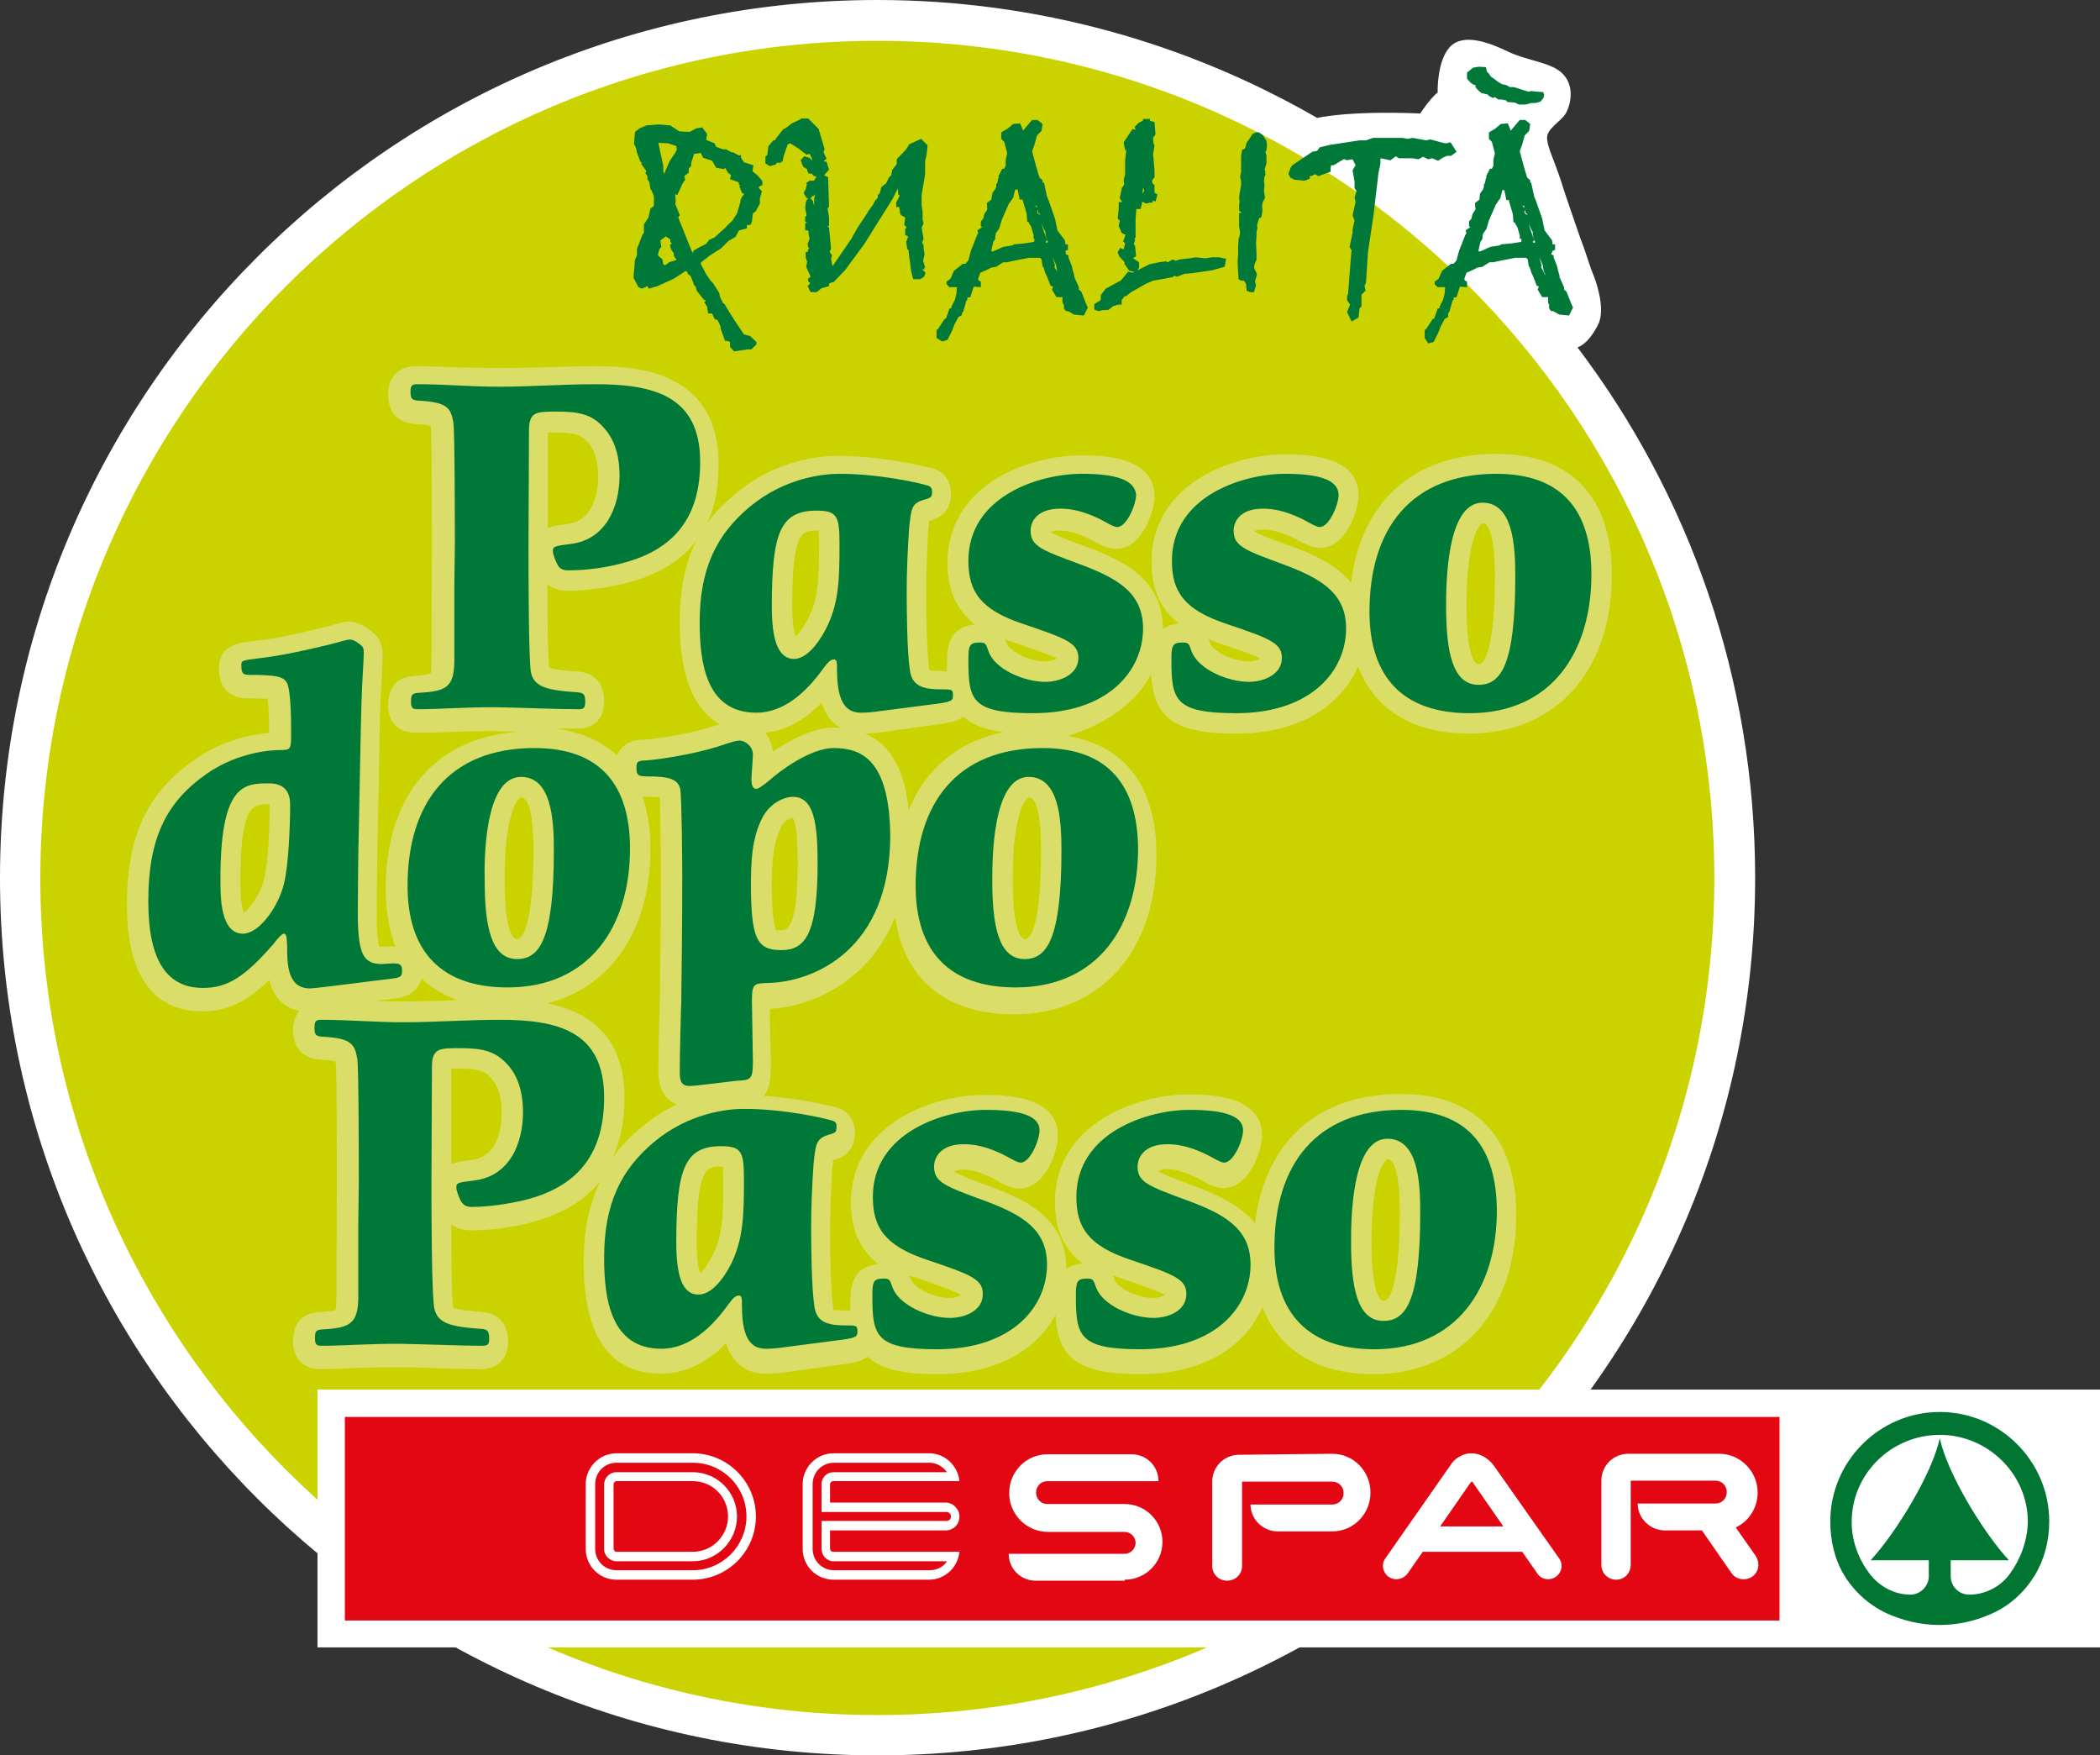 <?xml version="1.0" encoding="utf-8"?>
<!-- Generator: Adobe Illustrator 27.4.0, SVG Export Plug-In . SVG Version: 6.00 Build 0)  -->
<svg version="1.1" id="Livello_1" xmlns="http://www.w3.org/2000/svg" xmlns:xlink="http://www.w3.org/1999/xlink" x="0px" y="0px"
	 viewBox="0 0 422 352.7" style="enable-background:new 0 0 422 352.7;" xml:space="preserve">
<rect x="0" y="0" width="422" height="352.7" fill="#333333" stroke="none"/>
<style type="text/css">
	.st0{fill:#FFFFFF;}
	.st1{fill:#CAD300;}
	.st2{fill:#DADE69;}
	.st3{fill:#007938;}
	.st4{fill:#E30613;}
	.st5{fill:#007632;}
</style>
<g>
	<path class="st0" d="M352.7,176.4c0,97.4-79,176.3-176.4,176.3C79,352.7,0,273.7,0,176.4C0,79,79,0,176.3,0
		c32.2,0,62.4,8.7,88.4,23.7c0,0,6-1.5,20.7-0.9c0,0,2.1-3.2,3.5-4.2c0,0-0.2-6.2,2.4-9.1c2.7-3,8.1-0.9,11.8,0.9
		c3.8,1.8,8.5,2.1,10.8,4.3c2.3,2.2,2,5.5,0.9,7.8c-0.9,1.9-4.2,3.3-3.9,5.5c0.2,1.7,1.1,3.6,1.7,5.3c0.7,1.8,1.3,3.7,1.9,5.6
		c1.3,3.8,2.6,7.7,4,11.5c0.6,1.7,1.1,3.5,1.8,5.1c0,0,2.5,6.2,0.9,9.6c-0.9,1.8-2.3,4-4.2,4.7C339.4,99.4,352.7,136.3,352.7,176.4z
		"/>
	<path class="st1" d="M344.5,176.4c0,92.7-75.4,168.2-168.2,168.2c-92.7,0-168.2-75.4-168.2-168.2C8.2,83.6,83.6,8.2,176.3,8.2
		C269.1,8.2,344.5,83.6,344.5,176.4z"/>
	<path class="st2" d="M231.3,135.5c0.6,8.2,3.9,11.9,17,11.9c13.5,0,21.4-6.1,24.6-13.5c3.3,8.7,11.1,13.5,22.3,13.5
		c17.4,0,28.7-12.5,28.7-31.9c0-15.7-8.2-24.3-23.2-24.3c-16.6,0-27.2,9.6-29.2,25.9c-3-3.7-7.7-5.8-12.2-7.4
		c-3.1-1.1-6.3-2.3-7.3-3c0.1-0.1,0.7-0.3,1.8-0.3c1.5,0,3.1,0.4,5.1,1.2c0.8,0.4,1.6,0.8,2.2,1.1c1.4,0.7,2.6,1.4,4.1,1.4
		c5.4,0,7.8-7.7,7.8-10.6c0-8.2-11.1-8.2-14.8-8.2c-10.4,0-26.8,5.8-26.8,21.6c0,5.4,1.7,9.4,5.5,12.4c-1.3,0.1-2.4,0.5-3.2,1.1
		c-0.1-10.1-8-13.8-15.3-16.5c-3.1-1.1-6.2-2.3-7.3-3c0.2-0.1,0.7-0.3,1.8-0.3c1.5,0,3.1,0.4,5,1.2c0.8,0.4,1.6,0.8,2.2,1.1
		c1.4,0.7,2.6,1.4,4.1,1.4c5.4,0,7.8-7.7,7.8-10.6c0-8.2-11.1-8.2-14.8-8.2c-10.4,0-26.8,5.8-26.8,21.6c0,5.4,1.7,9.3,5.5,12.4
		c-5.6,0.4-5.6,5.5-5.6,7.4c0,0.7,0,1.3,0,2c-2-0.2-3.1-0.1-3.5-0.2c0-0.1,0-0.3-0.1-0.5c-0.4-3-0.6-10.5-0.6-14.8
		c0-3.6,0.2-8.5,0.4-12.6c0.1-0.7,0.2-1.6,0.2-2.1c1.7-0.5,4.4-1.5,4.4-5.6c0-2.6-1.6-4.6-4.2-5.1c-1.8-0.5-10.2-2.4-18.5-2.4
		c-3.5,0-12.4,0.7-20.6,7.6c-2.2,1.9-4.2,3.8-5.7,6c1.6-3.4,2.3-7.3,2.3-11.9c0-19.7-18.2-19.7-25.1-19.7c-3.3,0-6.7,0.1-10,0.2
		c-5.9,0.2-11.8,0.2-17.6,0c-2.8-0.1-5.6-0.2-8.3-0.2c-2.6,0-5.4,1.5-5.4,5.6c0,4.6,2.9,5.8,5.5,6c1.7,0.1,2.6,0.2,3,0.4
		c0,0.1,0.1,0.3,0.1,0.6c0.1,1,0.2,8,0.2,24.2l-0.1,22.8c0,1.4-0.1,2-0.1,2.1c-0.3,0.1-1.1,0.3-3.2,0.5c-3.6,0.2-5.4,2.2-5.4,6
		c0,2.6,1.4,5.4,5.5,5.4c1.9,0,3.9,0,6.1-0.1c2.7-0.1,5.7-0.2,9.4-0.2c1.8,0,3.6,0.1,5.4,0.1c-16.9,1.1-26.9,12.8-26.9,31.7
		c0,4.4,0.7,8.2,2,11.5c-0.6-0.1-1.4,0-2.5,0l-0.6,0h-0.2c-0.2-0.7-0.5-2.3-0.5-6.5c0-2.3,0.1-13.6,0.2-16.2c0-1.4,0.1-4.7,0.2-8.6
		c0.1-7,0.2-15.8,0.4-18.7c0-0.6,0.1-2.3,0.2-4c0.1-1.9,0.2-3.8,0.2-4.5c0-2.6-0.9-3.9-2.6-5.1c-1.1-0.8-2.4-1.7-4.3-1.7
		c-0.9,0-1.8,0.3-3.2,0.7c-0.4,0.1-1,0.3-1.5,0.4c-6,1.5-10.5,2.4-13.6,2.7c-3.8,0.4-7.7,0.9-7.7,5.6c0,5.2,3.6,6,5.8,6
		c2,0,3.3,0.1,4,0.1c0.1,1.1,0.3,3.1,0.3,6.9c-3.3,0.2-9.4,1.3-15.2,5.5c-9.4,6.6-13.4,15.3-13.4,29c0,17.7,8.2,21.4,15.1,21.4
		c5.4,0,9.3-2.2,13.5-6.3c0.8,2.9,2.4,5.5,6.1,6.2c-0.8,0.9-1.3,2.1-1.3,3.8c0,4.9,3.4,5.9,5.5,6c1.8,0.1,2.6,0.2,3,0.4
		c0,0.1,0.1,0.3,0.1,0.6c0.1,1,0.2,8,0.2,24.3l-0.1,22.9c0,1.5-0.2,2-0.1,2.1c-0.3,0.1-1.1,0.3-3.2,0.4c-3.6,0.2-5.4,2.2-5.4,6
		c0,2.7,1.5,5.5,5.5,5.5c2,0,3.9-0.1,6.1-0.2c2.7-0.1,5.7-0.2,9.4-0.2c2.6,0,5.2,0.1,7.8,0.2c3.3,0.1,6.4,0.2,9,0.2
		c3.3,0,5.4-2.2,5.4-5.5c0-4.9-3.4-5.9-5.4-6c-4.2-0.3-5.4-0.7-5.6-0.8c-0.1-0.4-0.4-2.8-0.4-16.8c0.9,0.7,2.2,1.2,4,1.2
		c3.6,0,7.9-0.5,11.7-1.5c6.3-1.6,11.1-4.4,14.3-8.5c-2.3,4.6-3.4,10-3.4,16.4c0,14.9,5.2,22.4,15.6,22.4c4.7,0,9-2.1,13-6.1
		c1.6,4.9,5,6.1,8,6.1c0,0,0,0,0,0c0.3,0,1.5,0,3.4-0.2l12.2-1.7c1.3-0.1,3.3-0.4,4.9-1.5c2.5,2.4,6.7,3.5,13.9,3.5
		c12.5,0,20.3-5.3,23.8-11.9c0.5,8.2,3.9,11.9,17,11.9c13.5,0,21.5-6.2,24.6-13.5c3.3,8.7,11.1,13.5,22.3,13.5
		c17.4,0,28.7-12.6,28.7-32c0-15.7-8.2-24.3-23.3-24.3c-16.6,0-27.2,9.6-29.2,26c-3-3.7-7.7-5.8-12.2-7.5c-3.1-1.1-6.2-2.3-7.3-3
		c0.2-0.1,0.7-0.4,1.8-0.4c1.5,0,3.1,0.4,5,1.3c0.8,0.3,1.6,0.7,2.2,1.1c1.4,0.8,2.7,1.4,4.1,1.4c5.4,0,7.8-7.7,7.8-10.6
		c0-8.2-11.1-8.2-14.8-8.2c-10.4,0-26.8,5.9-26.8,21.6c0,5.4,1.7,9.3,5.5,12.4c-1.4,0.1-2.4,0.5-3.2,1c-0.1-10.1-8-13.8-15.3-16.5
		c-3.1-1.1-6.2-2.3-7.3-3c0.2-0.1,0.7-0.4,1.8-0.4c1.5,0,3.1,0.4,5,1.3c0.9,0.3,1.6,0.7,2.2,1.1c1.4,0.8,2.6,1.4,4.1,1.4
		c5.4,0,7.8-7.7,7.8-10.6c0-8.2-11.1-8.2-14.8-8.2c-10.4,0-26.8,5.9-26.8,21.6c0,5.4,1.7,9.3,5.5,12.4c-5.6,0.4-5.6,5.5-5.6,7.4v2
		c-2-0.2-3.1-0.1-3.5-0.2c0-0.1,0-0.3,0-0.5c-0.4-3.1-0.6-10.7-0.6-14.8c0-3.8,0.2-8.7,0.4-12.7c0.1-0.8,0.2-1.6,0.2-2.1
		c1.8-0.5,4.4-1.5,4.4-5.6c0-2.6-1.6-4.6-4.2-5.1c-1.5-0.4-7.4-1.8-14.1-2.2c1.4-1.8,1.4-4.2,1.4-5.8c0-0.8,0-3.3-0.1-5.9
		c-0.1-2.3-0.1-4.7-0.1-5.8c7.7-0.4,19.8-4.9,25.2-18.5c1.7,12.5,10.2,19.6,23.8,19.6c17.4,0,28.7-12.6,28.7-32
		c0-13.7-6.3-22-17.8-23.9C223.2,145.1,228.6,140.7,231.3,135.5z M297.9,105.1c0.9,0,2.5,1.4,2.5,10.6c0,11.1-1.3,17.8-3.3,17.8
		c-0.2,0-2.4-0.3-2.4-11.7C294.7,106.6,297.9,105.1,297.9,105.1z M244.9,129.2c3.1,1.1,7,2.4,8.4,3.1c-0.4,0.3-1.3,0.6-2.4,0.6
		c-3.3,0-7.1-2.1-7.7-3.6c-0.1-0.3-0.2-0.7-0.4-1C243.5,128.7,244.2,129,244.9,129.2z M54.2,162c0,4.2-0.3,11.5-1.1,14.5
		c-0.7,3.2-3,6.1-4.1,6.9c-0.3-0.7-0.7-2.3-0.7-6.2c0-15.6,2.5-15.6,5.7-15.6h0.2V162z M90.4,201c-5.1,0.2-10.1,0.3-15.1,0.1
		c1.9-0.2,3.4-0.4,4.2-0.5c3.4-0.4,4.7-2.2,5.2-4c2,1.9,4.4,3.3,7.2,4.3C91.4,201,90.9,201,90.4,201z M94.6,233.1
		c-1.2,0.1-2.7,0.3-3.9,0.8c0-2.7,0-5.3,0-7.9c0-3.8,0-7.6,0-11.3h1.5c4,0,5.2,0.5,6.4,1.8c1.8,1.9,2.2,4.8,2.2,6.9
		C100.9,226,100.3,232.5,94.6,233.1z M103.8,188.7c-0.2,0-2.4-0.4-2.4-11.8c0-15.2,3.2-16.7,3.3-16.7c0.9,0,2.5,1.4,2.5,10.7
		C107.2,182,105.9,188.7,103.8,188.7z M110.1,98.2c0-3.8,0-7.6,0-11.3h1.5c4,0,5.1,0.5,6.4,1.8c1.8,1.9,2.2,4.8,2.2,6.9
		c0,2.7-0.6,9.1-6.3,9.7c-1.2,0.2-2.6,0.3-3.8,0.8C110.1,103.5,110.1,100.8,110.1,98.2z M114,118.7c3.6,0,8-0.6,11.7-1.5
		c6.3-1.6,11-4.4,14.2-8.5c-2.3,4.6-3.3,9.9-3.3,16.3c0,10.6,2.7,17.5,8,20.5c-6.4,2.3-14.3,3.1-15.1,3.1c-2.8,0-4.7,1.2-5.5,3.2
		c-3.1-2.9-7.2-4.7-12.3-5.4c1.6,0,3,0,4.4,0c2.6,0,5.3-1.4,5.3-5.4c0-5-3.3-5.9-5.4-6.1c-4.3-0.2-5.4-0.7-5.6-0.7
		c-0.1-0.4-0.4-2.8-0.4-16.8C111,118.2,112.3,118.7,114,118.7z M128.9,226.5c-2.3,1.9-4.2,3.9-5.8,6.1c1.6-3.4,2.4-7.4,2.4-12
		c0-13.1-8.1-17.5-15.5-19c12.8-3.3,20.7-14.7,20.7-31c0-3.9-0.5-7.4-1.6-10.5c0.3,0,0.6,0,0.9,0c1.3,0,2.1,0,2.6,0.1
		c0.1,3.2,0.2,12,0.2,15.6c0,4,0,10-0.2,25.4c-0.1,2-0.3,11.8-0.3,14c0,4.3,1.9,6,3.7,6.7C133.7,223,131.3,224.5,128.9,226.5z
		 M143.1,252.4c-0.9,1.7-1.8,2.9-2.4,3.4c-0.3-0.8-0.7-2.5-0.7-6.1c0-15.3,2-15.3,4.9-15.3h0.4c0,0.5,0,1.3,0,2.6
		C145.4,244.2,145.3,248.1,143.1,252.4z M278.8,232.9c0.9,0,2.5,1.4,2.5,10.7c0,11.1-1.3,17.8-3.3,17.8c-0.2,0-2.4-0.4-2.4-11.8
		C275.6,234.4,278.8,232.9,278.8,232.9z M225.8,257c3.1,1.1,7,2.4,8.3,3.2c-0.4,0.2-1.3,0.6-2.4,0.6c-3.3,0-7.1-2.1-7.7-3.6
		c-0.1-0.3-0.2-0.7-0.4-1C224.4,256.5,225.1,256.8,225.8,257z M184.9,257c3.1,1.1,7,2.4,8.3,3.2c-0.4,0.2-1.3,0.6-2.3,0.6
		c-3.4,0-7.2-2.1-7.8-3.6c-0.1-0.3-0.2-0.6-0.4-0.9C183.5,256.5,184.2,256.8,184.9,257z M204.1,129.2c3.1,1.1,7,2.4,8.3,3.1
		c-0.4,0.3-1.3,0.6-2.4,0.6c-3.3,0-7.1-2.1-7.7-3.6c-0.1-0.3-0.2-0.6-0.4-0.9C202.6,128.7,203.4,129,204.1,129.2z M164.1,106.6h0.4
		c0,0.5,0.1,1.3,0.1,2.5c0,7-0.1,11.1-2.3,15.4c-0.9,1.6-1.8,2.9-2.4,3.4c-0.3-0.8-0.7-2.5-0.7-6.1
		C159.2,106.6,161.2,106.6,164.1,106.6z M157,186.9c-0.6,0-0.9,0-1,0c0,0,0,0,0,0c-0.4-0.6-0.9-2.8-0.9-9.6c0-6.4,0.9-9,1.8-11
		c0.7-1.6,2-1.9,2.4-2c0.4,0.6,1,2.6,1,9.3C160.3,186.9,158,186.9,157,186.9z M167.5,146.2c-4.3,0-9,2.7-12.2,4.8
		c-0.1-1.4-0.7-2.7-1.5-3.8c4-0.4,7.8-2.4,11.3-6c0.9,2.6,2.2,4.2,3.8,5C168.4,146.2,167.9,146.2,167.5,146.2z M182.6,162.8
		c-0.8-8.2-3.7-13.3-8.8-15.4c0.6,0,1.6-0.1,2.8-0.2l12.2-1.7c1.3-0.2,3.3-0.4,4.8-1.5c1.7,1.6,4.3,2.6,8,3.1
		C192.6,149,186,154.4,182.6,162.8z M205.9,188.7c-0.2,0-2.4-0.4-2.4-11.8c0-15.2,3.2-16.7,3.2-16.7c1,0,2.5,1.4,2.5,10.7
		C209.2,182,208,188.7,205.9,188.7z"/>
	<path class="st3" d="M309.7,53.7l0.1-0.4l-0.5-1.6l0.7,1.5l0.2,1.2l0.3,0.7v1.2l0.9,1.2l0.2,0.4l0.3,0.5l0,0.3l0.5-0.1l-0.5-0.1
		l-0.1-0.5l-1.1-2.2l-0.4-1L309.7,53.7z M305.7,48.6l-1.9,0.3l-2.2,0.2l-0.2,0.2l-1.9,0.3l-2,0.9l-0.4,0c0-0.3,0.4-1.8,0.4-1.9
		l0.4-0.6v-0.3L298,47l0.7-1l0.5-1.7l1.4-3.2l0.9-1.3l0.4-1.6h0.3l0.5-0.4l-0.3-0.8v-0.2l-0.4,0.4l0.3,1l0.4,2h1.1l0.3-0.5v-0.2
		l-0.3-0.4l-0.2,0.6l-0.4,0.6l0.8,2.7l0.1,1.2v0.4l0.4,0.2v0.2l0.4,0.6l0.5,1.7V48h1.1l-0.4-0.4v0.3l0.4-0.4h-0.7L305.7,48.6z
		 M310,49l0.2-0.1l-1.2-0.5l-0.8,0.4l-0.2-0.2l0.3-0.3l-0.9-2.6l-0.3-1.2l-0.2-1.2l-0.6-0.6l0.2-0.7l-0.6-0.7l0.4,0.1v0.8h0.2v0.5
		c0.1,0.1,0.5,0.4,0.8,0.6l0.6-0.2l-0.4-0.4l-0.8,0.5v0.5l0.3,0.7h0.9l0.3-0.6l-0.5,0.1v-0.4l-0.8,0.7l0.7,1.7l0.4,0.7v0.4l0.2,1
		l0.4,0.8l0.2,0.3l1.4,0.4L310,49z M312,50.4l0.5-0.2v-1.1h-0.5l-0.1-0.8l-1.5-2l-0.5-2.4l-1.3-3.7l-0.3-0.7l-0.6-2.8h-0.2v-0.5
		l-0.6-0.5l-0.5-1.6l-1-3.7l0.5-1.4l0.5-1.8l0.9-0.9l0.2-1.4l-1-0.8h-1.1l-1.7,2l-0.1,0.2l-0.1-0.3l-0.5-1.2l-1.4,0.1l-1.2,1
		l-1.2,0.7v1.3l0.6,0.6l0.6,2.3l-0.3,1.3v1.2l-0.3,0.6h-0.4l-0.8,1.6l0.2,0.1l-0.2,0.2l-0.2,1l-0.2,0.2v0.5l-0.2,0.6l-0.6,0.8V39
		l-0.1,1.1l-0.9,0.7l0.1,1.3l-0.6,0.9l-0.2,0.9l-0.5,0.6v1l0.3,0.1l-1,0.7l0.2,0.6l-0.2,0.2l-1.3,3.3l-0.3,1.1l-0.2,0.8l-0.6,0.7
		h-0.5l-1.8,1.4l-0.7,1.6l-0.8,0.6v0.5l0.6,0.6h1.5l-0.1,1.3l-0.3,1.2l-0.7,1.4v0.3l-0.4,0.1l-0.7,2l-0.3,0.1l-1.3,2l-0.3,0.2l0,1.6
		L287,69l1.1-0.3l0.9-1.8l0.5-1.3l0.8-1.5l0.7-0.4V63l0.3-0.5l0.6-2.1l0.2-0.2v-0.4l0.6-0.1l0.5-1.6l0.2-0.5l1.4,0.1v-1.1l-0.5-0.3
		v-0.4l0.4-1.1c0,0,1.9-0.8,2.1-1l1.1-0.2l1.4-0.9h0.8l0.8-0.2l3.6-0.7h2.2l0.3,0.3l0.2,1.4l0.2,0.2l0.3,1l0.5,1.1l0.6,1.6l1.1,0.4
		l0,0.5l0.4-0.3l0.2,0.2l-0.5-0.8h-0.7l-0.3,0.8l0.9,1.5h1.2v1.1l0.3,0.7h1.1v-0.4l0.5-0.4l-0.7-0.1l0.2,0.3l-0.3-0.1h-0.9V62
		l0.4,0.5h0.4l1.2,0.7l2,0.2l0.8-1.6l-0.4-0.9l-0.9-2.3l-0.5-0.4v-0.5l-0.9-2v-0.3l-0.3-1l-0.2-0.9l-0.7-1.8v-0.4l-0.5-0.2L312,50.4
		z M300.4,19.5l0.7,0.5l0.7,0l0.9,0.2l0.2,0.3l1.5,0.1l0.8,0.4h1.4l0.8-0.2l0.2-0.1h1l1-0.3l0.6-0.8l0.1-0.6l-0.2-0.5l-1.5-0.1
		l-0.8-0.1l-0.7,0.1l-1-0.3l-0.9-0.3l-1-0.3h-0.8l-0.7-0.4l-0.9-0.2l-0.7-0.4l-0.9-0.7l-0.6-0.4l-0.4-0.6l-0.4-0.4l-0.2-0.9
		l-1.4-0.1l-1.2,0.2l-1.2,1l0,1.2l0.7,0.8l0.6,0.4l0.4,0.1l0,0.4l0.5,0.6l0.7,0.6l1.3,0.3l0.1,0.2l0.9,0.5L300.4,19.5z M263,35.3
		l0.4,0.1l0.9-0.4l0.6,0.4l2.5-0.9v-0.8l0.1-0.5h0.5l2-1.2h0.3l0.2,0.2l1.3-0.2l0.6,1.2l-0.6,1l0.4,2.3v1.3l0.4,0.6l-0.4,1.3
		l0.2,0.9l-0.6,2.7l0.4,1l-0.4,1.8v0.7l-0.6,2.8l0.4,0.7l-0.1,1l-0.6,7.7l-0.2,0.5v0.8l0.6,0.9l-0.6,1.5l0.9,1.9l1.4-0.8l0.2-1.8
		l0.4-0.5v-2.3l0.8-0.8l-0.2-1l0.3-0.6l0.4-6.2l1.1-7.3l1-8.5l0.4-1.9v-0.9c0,0,0.1-0.2,0.1-0.2l1.9,0.4l1.1-0.8l0.6,0.4h2.8
		l1.1,0.2l1-0.5l1,0.5l0.8-0.2l1.2,0.5l0.9-0.6l0.9-0.4h0.8l1.1-0.8l-1.2-1.9l-0.9,0.2l-0.6-0.1l-2.6-0.7l-0.8,0.2l-2.7-0.5l-1,0.2
		l-1.1-0.2h-5.9l-1.4,0.5h-1.3l-5.9,0.9l-2.1,0.5l-0.3,0.4l-0.2,0.3l-1,0.2l-4,2.7l-0.3,0.4l-0.5,1.3l0.4,0.8l0.8,0.4l2.1,0.2l1-0.4
		V35.3z M250.2,43.1v0.5l0.4,0.2l-0.1,0.6l-0.2,0.1l0.6,0.4l-0.1-0.9l-0.8-1.3l-1,0.1l0,2.7l0.2,1.2l-0.1,0.7l-0.2,0.6l-0.1,1.6
		l0,1.7l-0.1,1.4l0.1,2l0.1,1.4l0.5,0.3h0.6l0.4,0.7l0.1,1.3l0.7,0.3h0.8l0.4-1.4l-0.2-0.8l0.4-1.4l-0.6-1.3l0.1-0.7l0.4-0.9l0-1.4
		l-0.1-1.9l0.1-1.6v-0.7l0.2-0.9l-0.1-0.4l0.4-1.4l0.5-0.3l0.2-1.3l-0.1-0.9l0.2-0.9l0.4-0.7l-0.2-1.5l0.1-1l-0.1-1l0.1-0.8l0.2-0.4
		l-0.1-0.9l-0.7-0.2h-0.2l0.4,0.3l-0.1,0.2l0.5-0.3l0.4-1.4l0-1.6l-0.2-0.6l0.2-0.5l0.1-0.8l-0.1-1l-0.7-1.1l-0.8-0.6l-0.6,0
		l-0.7,0.3l-0.5,0.8L251,28l-0.5,0.7l-0.3,1.1l-0.3,0.2l-0.3,0.1l-0.2,1.3l0,1.3v1.9l-0.2,0.9l0.2,0.9v0.8l-0.3,1.7l-0.1,0.8
		l0.1,0.8l-0.1,0.8l0,1l0.9,0.8H250.2z M228.3,54.7l0.6-0.9v-1.1l-1.5-1l-0.9,0.3l-0.3,0.3l-0.3,0.6l1,1.5L228.3,54.7z M221.4,60.3
		h-0.2l-1.3,0.8v1.1l0.8,0.3l1-0.2h1l1-0.8l1.1-0.3h0.6v-1l0.2-0.1l0.2-0.4l0.3-0.2h0.2l1-0.8l3-1.7l1.4-0.6l3.9-0.7l0.4-0.3
		l0.5,0.2l1.6-0.6l1.4-0.1l4.1-0.6l2.5-0.7l0.3-1.6l-1.4-0.3h-1.4l-1.4,0.2l-1.9-0.2l-1.2,0.2l-1.9,0.2l-1,0.3l-0.3-0.2h-0.4
		l-0.8,0.5l-0.4-0.2l-1.4,0.2l-1.9,0.4l-2.8,1.4l-0.6,0.3l-0.9-0.2l-1.4,1.7l-0.5,0.3l-2.6,1.4l-1,1.3V60.3z M232,38.7v-1.5
		l-0.4-0.4l-0.1-0.5l0.5-0.7v-1.3l-0.2-2.5l-0.1-0.7l0.3-1.9l-0.2-0.4l-0.1-1.1l0.5-0.7l-0.2-2.5l-0.9-0.2v-0.4h-1.4v0.3l-0.9,0.5
		l-0.8,0.8l0.2,0.6l-0.6-0.2l-1.8,2.7l0.3,1.6c0,0,0.1-0.1,0.2-0.1v0.4l-0.2,1.6V35l-0.3,1.2l0.1,0.9l-0.5,0.7v0.2l-0.4,1.8l1.2,1.9
		l0.8-1.4l-0.3-0.5l-0.2,1c-0.1,0-0.2,0-0.4,0.1l-0.3-0.3h-1v1.2v0.3l-0.2,1.8l0.5,0.5l1-0.2l0.2,0l0.6-1.3l-0.8-0.2V44h-1l-0.3,1.4
		l0.6,1.4l0.6,0.3h0.2l-0.5,1.4l0.4,0.4l-0.3,1.2v0.4l0.4,0.2l-0.2-0.5l-0.9-0.4l-0.5,0.9l0.3,0.8l1.2,1.3l2.2-1.3l-0.2-2.1
		l-0.3-0.4l0.3-0.7l-0.1-0.4l0.2-0.2v-3.8l0.2-2.5l-0.5-0.4v0.3l0.3,0.7h1l0.3-1.2l0.2-3.6l0.2-0.3L230,37l-0.4-0.5l-0.3,0.8
		l0.6,0.8v0.3l-0.5,0.9l-0.3,1l1.2,0.6l0.9-0.2h0.4l0.1-0.4l0.5,0.2l0.4-1.4L232,38.7z M211.9,53.7l0.1-0.4l-0.5-1.6l0.7,1.5
		l0.2,1.2l0.3,0.7v1.2l0.9,1.2l0.2,0.4l0.3,0.5l0.1,0.3l0.5-0.1l-0.5-0.1l-0.1-0.5l-1.1-2.2l-0.4-1L211.9,53.7z M207.8,48.6
		l-1.9,0.3l-2.2,0.2l-0.2,0.2l-1.9,0.3l-2,0.9l-0.4,0c0-0.3,0.4-1.8,0.4-1.9l0.4-0.6v-0.3l0.1-0.8l0.7-1l0.5-1.7l1.4-3.2l0.9-1.3
		l0.4-1.6h0.3l0.5-0.4l-0.2-0.8v-0.2l-0.4,0.4l0.3,1l0.4,2h1.1l0.3-0.5v-0.2l-0.3-0.4l-0.1,0.6l-0.4,0.6l0.8,2.7l0.1,1.2v0.4
		l0.4,0.2v0.2l0.4,0.6l0.5,1.7V48h1.1l-0.4-0.4v0.3l0.4-0.4H208L207.8,48.6z M212.1,49l0.2-0.1l-1.2-0.5l-0.8,0.4l-0.2-0.2l0.3-0.3
		l-0.9-2.6l-0.3-1.2l-0.2-1.2l-0.6-0.6l0.2-0.7l-0.6-0.7l0.4,0.1v0.8h0.2v0.5c0.1,0.1,0.5,0.4,0.8,0.6l0.6-0.2l-0.4-0.4l-0.8,0.5
		v0.5l0.3,0.7h0.9l0.3-0.6l-0.5,0.1v-0.4l-0.8,0.7l0.7,1.7l0.4,0.7v0.4l0.2,1l0.4,0.8l0.3,0.3l1.4,0.4L212.1,49z M214.1,50.4
		l0.5-0.2v-1.1h-0.5l-0.1-0.8l-1.5-2l-0.5-2.4l-1.3-3.7l-0.3-0.7l-0.6-2.8h-0.3v-0.5l-0.6-0.5l-0.5-1.6l-1-3.7l0.5-1.4l0.5-1.8
		l0.9-0.9l0.2-1.4l-1-0.8h-1.1l-1.7,2l-0.1,0.2l-0.1-0.3l-0.5-1.2l-1.4,0.1l-1.2,1l-1.2,0.7v1.3l0.6,0.6l0.6,2.3l-0.3,1.3v1.2
		l-0.3,0.6h-0.4l-0.8,1.6l0.2,0.1l-0.2,0.2l-0.2,1l-0.2,0.2v0.5L200,38l-0.6,0.8V39l-0.2,1.1l-0.9,0.7l0.1,1.3l-0.6,0.9l-0.2,0.9
		l-0.5,0.6v1l0.3,0.1l-1,0.7l0.2,0.6l-0.2,0.2l-1.3,3.3l-0.3,1.1l-0.2,0.8l-0.6,0.7h-0.5l-1.8,1.4l-0.7,1.6l-0.8,0.6v0.5l0.6,0.6
		h1.5l-0.1,1.3l-0.3,1.2l-0.7,1.4v0.3l-0.4,0.1l-0.7,2l-0.3,0.1l-1.3,2l-0.3,0.2l0,1.6l1.1,0.7l1.1-0.3l0.9-1.8l0.5-1.3l0.8-1.5
		l0.7-0.4V63l0.3-0.5l0.6-2.1l0.2-0.2v-0.4l0.6-0.1l0.5-1.6l0.2-0.5l1.4,0.1v-1.1l-0.5-0.3v-0.4l0.4-1.1c0,0,1.9-0.8,2.1-1l1.1-0.2
		l1.4-0.9h0.8l0.8-0.2l3.6-0.7h2.2l0.3,0.3l0.2,1.4l0.2,0.2l0.3,1l0.5,1.1l0.6,1.6l1.1,0.4l0.1,0.5l0.4-0.3l0.2,0.2l-0.5-0.8h-0.7
		l-0.3,0.8l0.9,1.5h1.2v1.1l0.4,0.7h1.1v-0.4l0.5-0.4l-0.7-0.1l0.2,0.3l-0.3-0.1h-0.9V62l0.4,0.5h0.4l1.2,0.7l2,0.2l0.8-1.6
		l-0.4-0.9l-0.9-2.3l-0.5-0.4v-0.5l-0.9-2v-0.3l-0.3-1l-0.2-0.9l-0.7-1.8v-0.4l-0.5-0.2L214.1,50.4z M161.9,38l-0.4,0.8l0.6,1h0.9
		l0.2-0.4h0.3l0.6-0.9l-0.5-2.2h-1l-0.2,0.3h-0.3v0.6L161.9,38L161.9,38z M185.9,54.4v-0.2l-0.2-0.3l0.2-0.2l-0.4-1.3l0.3-1.3
		l-0.2-1.2v-0.6l-0.3-0.6l0.3-0.7l-0.4-2.3l0.4-0.8l-0.2-0.7v-1.5l-0.2-1.5v-2l0.7-4.2v-2.6l0.3-1.3l0.2-1.9l-1.3-1.3l-2.4,1.1
		l-0.6,1l-1.9,2v1l-0.9,1.1l-0.2,1.1l-0.5,0.5l-0.5,1.1l-1,0.8l-0.3,1.2l-0.4,0.4v0.5l-0.6,0.7l-0.4,0.8l-0.9,1.2l-0.2,0.4l-2,3
		l-1.3,2.3l-3.7,5.4L167,52l0.2-0.7l-0.5-0.7L167,50l-0.4-4.3l-0.4-0.3h0.4v-1.8l-0.3-1.7l0.3-0.4l-0.2-5.9l-0.8-0.4l1-1.1l-0.5-1.6
		l-0.6-0.1l0.6-0.5l-0.6-1.3l0.2-0.7l-1.2-4l-2.1-2.1H161l-0.2,0.2l-1.7,0.8l-1.3,1l-0.3,0.1l-0.3,0.3l-1.1,1.4l-0.4,0.6h-0.3
		l-1,1.2l-0.2,1.7l-0.4,0.4v1.3l0.9,0.6L156,33v-0.9l0.5-0.7l-0.2,0.1l-0.4-0.4v1.6h1l0.4-0.4l0.2-1l0.8-2.3l0.5-0.2l1.6,1l1.7,1.3
		l0.6-0.2l0.5,1.1l0.1,1.6v0.6l-0.1,0.2V35l0.4,0.4h0.4v0.2l-0.5,0.8v1.1l0.5,0.3l-0.4,2.3l0,1.2l0.1,1.2l-0.5,1.2l0.3-0.2l0.1,0.4
		l0.2-0.4l0.2-1.1l-0.6-1.7v-0.3l-0.8-0.8c0,0-0.7,0.7-0.7,1.3l-0.1,1l0.3,1.4l-0.3,0.3v1h0.4l-0.4,0.3v1.4h0.6l0.1,0.5v0.4l0.2,0.7
		l-0.4,1.1l0.1,0.7l0.8,0.5l0.5-0.1v0.2l-0.2,1.6l0.4,0.2v1.6l0.4-0.4l-0.1-0.8l-0.4-2.2l-0.4-0.4h-0.9l-0.2,0.7h-0.4v1.1l0.3,0.9
		l-0.2,1l0.9,2l-0.5,0.4v0.5l0.4,0.4l-0.5,0.6l0.6,1.2h1.2l1-0.8l1.5-0.4l0-0.5l0.6-0.3h0.3l2.3-2.4l3.9-5.3l5.7-9.1l0.3-0.6
		l0.7-1.4l0.1,1.2l0.3,0.2l-0.7,1.4v0.9h1.2l0.3-0.2l0.6-0.2l-0.3-0.1l0.4-0.4h-0.3l-1.3,0.8l0.2,1.5l0.3,0.3l0.7,0.4l-0.2,1.5
		c0,0,0.4,0.4,0.5,0.5l-0.3,0.3v1.2l0.6,0.3l-0.4,1.1l0.2,1.4l0.3,0.3v0.4l0.5,3.8l0.4,1.6h1.4l0.8-0.5l0.3-0.8l-0.7-0.7H185.9z
		 M163.4,33.4l0.3-0.6l-1-1.1l-1.1-0.3l-0.7,0.8l0.5,1.3l0.8,0.5v0.2l0.3,0.7h0.7l0.3-0.7v-0.9H163.4z M133.6,53.3l-0.3-0.2l-0.2-1
		l-0.7-0.6l-0.2-0.3l0.3-1.1l0.4-0.5l-0.2-1.3l1.1-0.8l0.9,0.6v0.5c0,0,0.2,0.2,0.3,0.3l-0.4,0.4l0.3,0.9l0.5,0.7v0.5l0.7,1l0.3-0.3
		l-2,0.6C134.5,52.8,133.6,53.3,133.6,53.3z M133.5,34.9l-0.2-0.4v-1.1l-1-4.7l2,0.1l1.8,0.6l-0.2-0.1l0.1,0.8l-0.3,0.6l-1.1,1.6
		l-0.8,1.8L133.5,34.9z M139.4,50.8l-0.3-0.1l-2.8-7l0.3-0.5l-0.9-2.2l0.1-0.7l-0.1-0.8l0-0.5l0.4,0.2l1.1-2.4l0.5-0.7l-0.2-0.7
		l0.9-0.7v-0.8l0.5-0.6v-0.6l0.6-1.8l0.9-0.1l0.4-0.1l0.5,1l1.8,0.6l0.8,1.4l1.6,0.3l0.2-0.3l0.6,1l0.6,0.5l-0.2,0.8l1.7,0.6
		l0.1,0.5l0.2,0.1l-0.1,0.3l0.5,1.3l1.5,0.4l-0.3-0.4l0.4-0.2h-0.9c0,0-1.1,1.3-1,1.9l-0.2,0.7l-0.5,1.7l-0.9,1.4
		c0,0-1.2,1.1-1.4,1.4l-2.2,2l-1.1,0.5l-0.6,0.8l-1.4,0.7l-1.2,0.7V50.8z M141.8,60.5l-0.3,0.2l0.6,0.9l0.2,1.4h0.8l0.5,1.1l0.6,0.2
		l0.6,1.3V66l0.9,2.5h0.4l0.6,0.2v1l0.8,0.9l2.8-0.4h0.7l1-1v-0.5l-1.3-1.2l-1.2-0.3l-1.8-2.7l-0.7-1.1l-0.5-0.8l-0.9-1.5l-0.3-0.2
		l-0.6-1.2l-0.2-0.9l-1.2-1.9l-0.5-0.5l-0.9-1.3l-1.1-2.1l0.1-0.3l1.8-1.4l2.2-1.4l1.5-1.5l1.4-0.8l0.7-1.3l1.6-0.4v-0.5l0-0.2h0.7
		l0.3-0.7l0.2-1.6l0.6-0.5l0.8-1.5v-1l0.4-1.5l-0.6-0.6v-0.3l0.7-0.3v-0.8l-0.9-1.1l-1.1-0.9l0.2-1.2l-1.9-0.6l-0.6-0.9v-0.5h-0.5
		l-1.1-0.6h-0.3l-1.1-0.6h-0.6l-1.4-0.5l-0.3-0.7l-1.7-0.7l0.2-1.2l-1-1.3l-1.2,0.2l-1.3,0.7l-2.1-0.1l-1.8-1.2l-2.3-0.2l-2.5,0.2
		l-1.4,0.6l-0.9,0.7l-0.2,2.4l0.4,0.8l0.2,1l0.7,1.8l0.2,0.1V33l1,1.4l-0.2,0.4l0.4,0.6V36l0.4,0.6l0.2,1.4l0.2,0.2l0.5,1.2v2
		l-0.7,0.5l-0.4,1.8l-0.9,1.4v1.6l-0.3,0.5l-1.1,2.8v1.3l-0.4,0.9l-0.3,3.6l1,1.9l0.7,0.3l1.1-0.5l0.3,0.5l1.7-0.5l3.3-1.5l2.3-1.5
		h0.3l0.3,0.6l0.5,0.4l0.7,1.8l0.3,0.3l0.2,0.8l1.5,1.9H141.8z"/>
	<rect x="63.8" y="279.2" class="st0" width="358.2" height="51.8"/>
	<rect x="69.3" y="284.7" class="st4" width="288.3" height="40.9"/>
	<path class="st0" d="M226,317.4c4.2,0,7.6-3.4,7.6-7.6c0-4.2-3.4-7.6-7.6-7.6h-15.5c-1.3,0-2.3-1-2.3-2.3c0-1.3,1-2.3,2.3-2.3h22.3
		c0-3-2.4-5.4-5.4-5.4h-16.9c-4.3,0-7.7,3.5-7.7,7.8c0,4.3,3.5,7.8,7.8,7.8H226c1.2,0,2.2,1,2.2,2.2c0,1.2-1,2.2-2.2,2.2h-23.3
		c0,3,2.4,5.4,5.4,5.4H226z"/>
	<path class="st0" d="M267.7,292.1c4.3,0,7.7,3.5,7.7,7.8c0,4.3-3.4,7.8-7.7,7.8h-10.9c-3,0-5.5-2.4-5.5-5.4l16.4,0
		c1.3,0,2.3-1,2.3-2.3c0-1.3-1-2.3-2.3-2.3h-18.1v16.9c0,1.7-1.3,3-3,3c-1.7,0-3-1.3-3-3v-16.9c0-3,2.4-5.4,5.4-5.4L267.7,292.1z"/>
	<path class="st0" d="M348.8,306.9c2.6-1.2,4.4-3.9,4.4-7c0-4.3-3.5-7.8-7.7-7.8h-18.3c-3,0-5.4,2.4-5.4,5.4v16.9c0,1.7,1.3,3,3,3
		c1.7,0,2.9-1.4,2.9-3v-16.9h17c1.3,0,2.3,1,2.3,2.3c0,1.3-1,2.3-2.3,2.3h-15.6c0,3,2.5,5.4,5.5,5.4l7.4,0l5.9,8.5
		c0.9,1.4,2.8,1.7,4.2,0.8c1.4-1,1.6-2.8,0.7-4.2L348.8,306.9z"/>
	<path class="st0" d="M123.9,317.4c-3.4,0-6.2-2.7-6.2-6.2v-13c0-3.4,2.8-6.2,6.2-6.2h15.3c7,0,12.7,5.7,12.7,12.7
		c0,7-5.7,12.7-12.7,12.7H123.9z M139.2,315.5c6,0,10.8-4.9,10.8-10.8c0-6-4.8-10.8-10.8-10.8h-15.3c-2.4,0-4.3,1.9-4.3,4.3v13
		c0,2.4,1.9,4.3,4.3,4.3H139.2z"/>
	<path class="st0" d="M123.9,313.7c-1.3,0-2.5-1.1-2.5-2.4v-13c0-1.4,1.1-2.5,2.5-2.5h15.3c4.9,0,8.9,4,8.9,8.9c0,4.9-4,9-8.9,9
		H123.9z M139.2,311.8c3.9,0,7.1-3.2,7.1-7.1c0-3.9-3.1-7.1-7.1-7.1h-15.3c-0.3,0-0.6,0.3-0.6,0.6v13c0,0.3,0.3,0.6,0.6,0.6H139.2z"
		/>
	<path class="st0" d="M167.5,317.4c-3.4,0-6.2-2.7-6.2-6.2v-13c0-3.4,2.8-6.2,6.2-6.2h19.2c3.2,0,5.8,2.5,6.1,5.6h-25.4
		c-0.3,0-0.6,0.3-0.6,0.6v3.7h23.2c1.5,0,2.8,1.3,2.8,2.8c0,1.6-1.2,2.8-2.8,2.8l-23.2,0v3.7c0,0.3,0.3,0.6,0.6,0.6h25.4
		c-0.3,3.1-2.9,5.6-6.1,5.6H167.5z M165.1,311.2l0-5.6h25.1c0.5,0,0.9-0.4,0.9-0.9c0-0.5-0.4-0.9-0.9-0.9h-25.1l0-5.6
		c0-1.4,1.1-2.4,2.4-2.4l22.8,0c-0.8-1.1-2.1-1.9-3.5-1.9h-19.2c-2.4,0-4.3,1.9-4.3,4.3v13c0,2.4,1.9,4.3,4.3,4.3h19.2
		c1.5,0,2.8-0.7,3.5-1.8h-22.8C166.2,313.7,165.1,312.6,165.1,311.2z"/>
	<path class="st5" d="M389.8,283.7c-12.1,0-22,9.9-22,22c0,3.9,0.9,7.7,2.8,10.8c2,3.3,4.9,5.9,8.4,7.6c3.3,1.5,6.9,2.4,10.8,2.4
		c3.8,0,7.5-0.9,10.7-2.4c3.5-1.6,6.4-4.3,8.4-7.6c1.9-3.1,2.9-6.9,2.9-10.8C411.8,293.6,401.9,283.7,389.8,283.7 M403.9,316.2
		c-1.8,2.5-4.8,4.2-8.2,4.2c-2,0-3.7-1.6-3.7-3.7v-3.2h11.7c-5-5.4-12.3-17.2-13.9-24.5c-1.6,7.3-8.9,19.1-13.9,24.5h11.7v3.2
		c0,2-1.7,3.7-3.7,3.7c-3.3,0-6.3-1.7-8.2-4.2c-2.2-2.9-3.6-6.5-3.6-10.4c0-9.7,8-17.5,17.7-17.5c9.7,0,17.7,7.9,17.7,17.5
		C407.4,309.7,406,313.3,403.9,316.2z"/>
	<path class="st0" d="M295.7,292c1.8,0,3.5,1.1,4.5,2.5l13.1,18.6c0.3,0.4,0.5,0.9,0.5,1.5c0,1.5-1.2,2.7-2.7,2.7
		c-0.9,0-1.7-0.4-2.2-1.2l-3-4.3h-20l-3,4.3c-0.5,0.7-1.3,1.2-2.3,1.2c-1.5,0-2.7-1.2-2.7-2.7c0-0.6,0.2-1.1,0.5-1.5l13-18.6
		C292.2,293.1,293.9,292,295.7,292 M289.4,306.7h12.7l-5.9-8.5c-0.1-0.2-0.3-0.5-0.4-0.5c-0.1,0-0.4,0.3-0.5,0.5L289.4,306.7z"/>
	<path class="st3" d="M297.9,101c6.1,0,6.6,8.5,6.6,14.7c0,17.8-2.8,21.9-7.4,21.9c-5.3,0-6.5-6.9-6.5-15.8
		C290.6,117.7,290.6,101,297.9,101 M300.7,95.2c-17.2,0-25.5,11.1-25.5,27.7c0,13.1,6.7,20.4,20.1,20.4c16.6,0,24.5-12.4,24.5-27.9
		C319.8,102.7,314,95.2,300.7,95.2z M258.2,95.2c-8.3,0-22.7,4.4-22.7,17.5c0,6.2,2.5,9.8,10.8,12.6c8.9,3,11.3,3.9,11.3,6.9
		c0,3.4-3.8,4.8-6.6,4.8c-4.3,0-10.1-2.5-11.5-6c-0.6-1.7-0.6-1.9-1.9-1.9c-2,0-2.2,0.7-2.2,3.4c0,8.1,0.6,10.8,13,10.8
		c15.3,0,22.1-8.7,22.1-17c0-7-4.8-10-12.6-12.9c-7.9-2.9-10-3.7-10-6.8c0-1.7,1.2-4.4,5.9-4.4c2.3,0,4.5,0.6,6.6,1.5
		c2.2,0.9,3.9,2.2,4.8,2.2c1.9,0,3.8-4.5,3.8-6.5C268.9,96.4,265.1,95.2,258.2,95.2z M217.3,95.2c-8.3,0-22.7,4.4-22.7,17.5
		c0,6.2,2.5,9.8,10.8,12.6c8.9,3,11.3,3.9,11.3,6.9c0,3.4-3.8,4.8-6.6,4.8c-4.3,0-10.1-2.5-11.4-6c-0.6-1.7-0.6-1.9-1.9-1.9
		c-2,0-2.2,0.7-2.2,3.4c0,8.1,0.5,10.8,13,10.8c15.3,0,22.1-8.7,22.1-17c0-7-4.8-10-12.6-12.9c-7.9-2.9-10-3.7-10-6.8
		c0-1.7,1.2-4.4,6-4.4c2.3,0,4.5,0.6,6.6,1.5c2.2,0.9,3.9,2.2,4.8,2.2c1.9,0,3.8-4.5,3.8-6.5C228,96.4,224.3,95.2,217.3,95.2z
		 M155.1,121.9c0-14.9,1.7-19.3,9-19.3c4.1,0,4.6,1.1,4.6,6.6c0,7.3-0.1,12.1-2.8,17.3c-0.5,0.9-3.1,5.9-6.4,5.9
		C156.2,132.3,155.1,128.2,155.1,121.9z M188.3,141.4c3.2-0.4,3.2-0.8,3.2-1.7c0-1.2-0.2-1.2-2.7-1.2c-4.4,0-5.7-1.4-6-4.2
		c-0.5-3.4-0.6-11.3-0.6-15.3c0-3.9,0.2-8.9,0.5-13c0.4-3.7,0.5-4.8,2.7-5.5c1.7-0.5,1.9-0.5,1.9-1.8c0-0.4-0.1-1-1.1-1.2
		c-1.2-0.4-9.4-2.3-17.5-2.3c-3.3,0-11,0.8-18,6.6c-6.6,5.5-10.1,12.3-10.1,23.2c0,8.2,1.3,18.2,11.4,18.2c5.7,0,10.2-4.4,13.3-8.7
		c1.1-1.5,1.6-2,2.3-2c0.6,0,0.6,0.7,0.6,2.1c0,7.3,2.3,8.6,4.9,8.6c0.3,0,1.3,0,2.8-0.2L188.3,141.4z M140.7,92.8
		c0-13.3-9.4-15.6-21-15.6c-6.6,0-13,0.5-19.5,0.5c-5.5,0-10.9-0.5-16.4-0.5c-1,0-1.3,0.3-1.3,1.4c0,1.5,0.2,1.8,1.6,1.9
		c5.7,0.3,6.5,1.4,7,4.4c0.3,1.7,0.3,21.5,0.3,24.9l-0.1,7.9v14.9c0,5.5-1.6,6.3-7.1,6.6c-1.5,0.1-1.6,0.4-1.6,1.9
		c0,1.3,0.5,1.4,1.4,1.4c4.3,0,8.7-0.4,15.6-0.4c5.9,0.1,12.1,0.4,16.7,0.4c1.1,0,1.3-0.4,1.3-1.4c0-1.5-0.2-1.9-1.6-2
		c-6.1-0.4-8.7-1.1-9.3-4c-0.5-2.5-0.5-21.4-0.5-25.4c0-7.6,0.1-15.5,0.1-23.2c0-3.8,1.5-3.8,5.6-3.8c4.3,0,7,0.5,9.3,3.1
		c2.7,2.8,3.3,6.7,3.3,9.7c0,6.4-2.8,13-9.9,13.8c-3.1,0.4-3.5,0.5-3.5,1.4c0,0.6,0.4,1.7,0.9,2.7c0.5,1,1.3,1.2,2.2,1.2
		c3.4,0,7.4-0.5,10.7-1.4C136,110.4,140.7,103.4,140.7,92.8z"/>
	<path class="st3" d="M206.7,156.1c6.1,0,6.6,8.5,6.6,14.7c0,17.8-2.9,21.9-7.4,21.9c-5.3,0-6.5-6.9-6.5-15.8
		C199.4,172.9,199.4,156.1,206.7,156.1 M209.5,150.3c-17.2,0-25.5,11.1-25.5,27.7c0,13.1,6.7,20.4,20.1,20.4
		c16.6,0,24.6-12.4,24.6-27.9C228.6,157.9,222.8,150.3,209.5,150.3z M159.3,160.1c4.3,0,5,5.4,5,13.4c0,14.4-2.6,17.4-7.3,17.4
		c-5,0-6.1-2.4-6.1-13.7c0-7.1,1-10.3,2.2-12.7C154.7,161.2,157.8,160.1,159.3,160.1z M167.5,150.3c-4.6,0-10.8,4.6-12.9,6.5
		c-1.2,1-2.2,1.7-2.6,1.7c-0.4,0-1-0.2-1-1.9c0-0.7,0.3-4.2,0.3-5c0-1.6-1.5-2.8-2.7-2.8c-0.7,0-1.5,0.3-2.5,0.6
		c-7.1,2.5-15.7,3.4-16.5,3.4c-1.7,0-1.7,0.6-1.7,1.4c0,1.6,0.3,1.8,2.3,1.8c4.1,0,6.1,0.5,6.5,2.6c0.3,1.5,0.4,14.9,0.4,17.3
		c0,4,0,10-0.2,25.5c-0.1,1.9-0.3,11.6-0.3,13.8c0,1.4,0,3,1.9,3c1.5,0,8.6-1,10.3-1.1c2.1-0.1,2.5-0.5,2.5-3.8
		c0-1.7-0.2-10.3-0.2-12.2c0-3.5,0.4-3.5,3.3-3.6c9-0.2,24.5-6.5,24.5-29.7C178.7,152.6,173.1,150.3,167.5,150.3z M104.7,156.1
		c6.1,0,6.6,8.5,6.6,14.7c0,17.8-2.8,21.9-7.4,21.9c-5.3,0-6.5-6.9-6.5-15.8C97.3,172.9,97.3,156.1,104.7,156.1z M107.4,150.3
		c-17.2,0-25.5,11.1-25.5,27.7c0,13.1,6.7,20.4,20.1,20.4c16.6,0,24.6-12.4,24.6-27.9C126.6,157.9,120.8,150.3,107.4,150.3z
		 M54.1,157.4c4.2,0,4.2,3.3,4.2,4.5c0,3.9-0.3,11.8-1.2,15.5c-1,4.5-4.9,10.2-8.3,10.2c-4.5,0-4.5-7.5-4.5-10.4
		C44.2,157.4,49.1,157.4,54.1,157.4z M29.8,181.1c0,12,3.8,17.4,11,17.4c5,0,8.5-2.3,14.3-9c0.7-1,1.6-1.9,1.9-1.9
		c0.6,0,0.6,0.7,0.7,2.4c0,3.6,0,8.6,4.6,8.6c1.2,0,14-1.7,16.7-2c1.7-0.2,1.8-0.6,1.8-1.7c0-1-0.5-1.3-1.3-1.3
		c-0.4-0.1-2.4,0.1-2.8,0.1c-3.8,0-4.8-2.2-4.8-10.5c0-2.3,0.1-13.6,0.2-16.3c0.1-3.8,0.4-22.9,0.6-27.2c0-1.4,0.4-7.2,0.4-8.5
		c0-1.2-0.2-1.3-1-1.9c-0.8-0.6-1.3-0.8-1.8-0.8c-0.5,0-2.2,0.5-3.7,0.9c-7.3,1.8-11.5,2.5-14.1,2.8c-4,0.5-4,0.5-4,1.5
		c0,1.7,0.4,1.9,1.7,1.9c5.5,0,6.7,0.4,7.4,1.5c0.9,1.4,0.9,8.1,0.9,10c0,3.4,0,3.6-2.2,3.6c-0.9,0-8.1,0.1-14.8,4.8
		C33.2,161.3,29.8,168.7,29.8,181.1z"/>
	<path class="st3" d="M278.8,228.8c6.1,0,6.6,8.5,6.6,14.7c0,17.8-2.8,21.9-7.4,21.9c-5.3,0-6.5-6.9-6.5-15.8
		C271.5,245.5,271.5,228.8,278.8,228.8 M281.6,223c-17.2,0-25.5,11.1-25.5,27.7c0,13.1,6.7,20.4,20.1,20.4
		c16.6,0,24.6-12.4,24.6-27.9C300.7,230.5,295,223,281.6,223z M239,223c-8.3,0-22.7,4.5-22.7,17.5c0,6.2,2.5,9.8,10.8,12.6
		c8.9,3,11.3,3.9,11.3,6.9c0,3.5-3.8,4.8-6.6,4.8c-4.3,0-10.1-2.5-11.5-6c-0.6-1.7-0.6-1.9-1.9-1.9c-2,0-2.2,0.7-2.2,3.4
		c0,8.1,0.6,10.8,13,10.8c15.3,0,22.1-8.7,22.1-17c0-7-4.8-10-12.7-12.9c-7.9-2.9-10-3.7-10-6.8c0-1.7,1.2-4.5,6-4.5
		c2.3,0,4.5,0.6,6.6,1.5c2.2,0.9,3.9,2.2,4.8,2.2c1.9,0,3.8-4.5,3.8-6.5C249.8,224.2,246,223,239,223z M198.1,223
		c-8.3,0-22.7,4.5-22.7,17.5c0,6.2,2.5,9.8,10.8,12.6c8.9,3,11.3,3.9,11.3,6.9c0,3.5-3.8,4.8-6.6,4.8c-4.3,0-10.1-2.5-11.5-6
		c-0.6-1.7-0.6-1.9-1.9-1.9c-2,0-2.2,0.7-2.2,3.4c0,8.1,0.6,10.8,13,10.8c15.3,0,22.1-8.7,22.1-17c0-7-4.8-10-12.7-12.9
		c-7.9-2.9-10-3.7-10-6.8c0-1.7,1.2-4.5,6-4.5c2.3,0,4.5,0.6,6.6,1.5c2.2,0.9,3.9,2.2,4.8,2.2c1.9,0,3.8-4.5,3.8-6.5
		C208.9,224.2,205.1,223,198.1,223z M135.9,249.7c0-14.9,1.7-19.4,9-19.4c4.1,0,4.6,1.1,4.6,6.6c0,7.3-0.1,12.1-2.7,17.3
		c-0.5,0.9-3.1,5.9-6.4,5.9C137,260.2,135.9,256,135.9,249.7z M169.1,269.2c3.2-0.4,3.2-0.8,3.2-1.7c0-1.2-0.2-1.2-2.7-1.2
		c-4.4,0-5.7-1.4-6-4.2c-0.5-3.5-0.6-11.4-0.6-15.4c0-3.9,0.2-8.9,0.5-13c0.4-3.7,0.5-4.8,2.7-5.6c1.7-0.5,1.9-0.5,1.9-1.8
		c0-0.5-0.1-1-1.1-1.2c-1.2-0.4-9.4-2.3-17.5-2.3c-3.3,0-11,0.8-18,6.6c-6.6,5.5-10.1,12.3-10.1,23.3c0,8.2,1.3,18.3,11.5,18.3
		c5.7,0,10.2-4.4,13.3-8.7c1.1-1.5,1.6-2,2.3-2c0.6,0,0.6,0.7,0.6,2.1c0,7.3,2.3,8.6,4.9,8.6c0.3,0,1.3,0,2.8-0.2L169.1,269.2z
		 M121.4,220.5c0-13.4-9.4-15.6-21-15.6c-6.6,0-13,0.5-19.5,0.5c-5.5,0-10.9-0.5-16.4-0.5c-1,0-1.3,0.3-1.3,1.5
		c0,1.5,0.2,1.8,1.6,1.9c5.7,0.3,6.5,1.4,7,4.5c0.3,1.7,0.3,21.5,0.3,24.9l-0.1,7.9v14.9c0,5.5-1.7,6.3-7.1,6.6
		c-1.5,0.1-1.6,0.4-1.6,1.9c0,1.3,0.5,1.4,1.4,1.4c4.3,0,8.7-0.4,15.6-0.4c6,0.1,12.1,0.4,16.7,0.4c1.1,0,1.3-0.4,1.3-1.4
		c0-1.4-0.2-1.9-1.6-2c-6.1-0.4-8.7-1.1-9.4-4c-0.6-2.5-0.6-21.4-0.6-25.4c0-7.6,0.1-15.5,0.1-23.2c0-3.8,1.5-3.8,5.6-3.8
		c4.3,0,7,0.5,9.4,3.1c2.7,2.8,3.3,6.7,3.3,9.7c0,6.5-2.8,13-9.9,13.8c-3.1,0.4-3.5,0.4-3.5,1.4c0,0.6,0.4,1.7,0.9,2.7
		c0.6,1,1.3,1.2,2.2,1.2c3.4,0,7.4-0.6,10.7-1.4C116.7,238.3,121.4,231.2,121.4,220.5z"/>
</g>
</svg>
